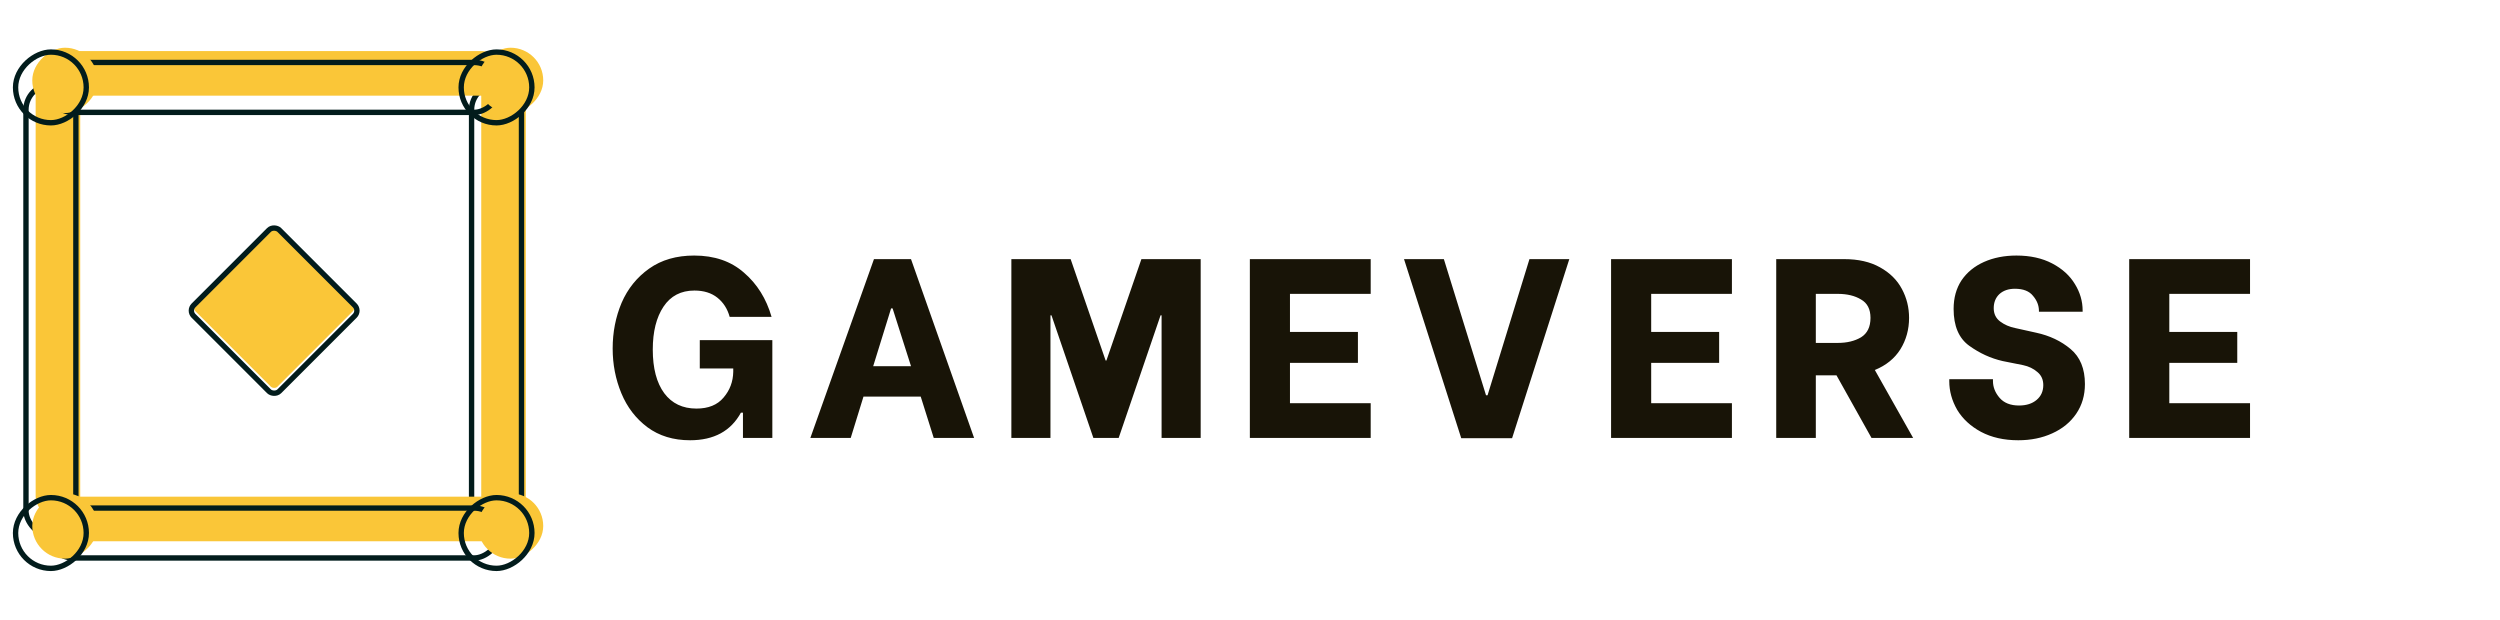 <svg width="137" height="34" viewBox="0 0 137 34" fill="none" xmlns="http://www.w3.org/2000/svg">
<g filter="url(#filter0_ii_25_161)">
<rect x="28.43" y="29.209" width="2.442" height="24.419" rx="1.221" transform="rotate(-180 28.43 29.209)" fill="#FAC638"/>
</g>
<rect x="28.577" y="29.356" width="2.735" height="24.712" rx="1.368" transform="rotate(-180 28.577 29.356)" stroke="#021C1C" stroke-width="0.294"/>
<g filter="url(#filter1_ii_25_161)">
<rect x="4.012" y="29.209" width="2.442" height="24.419" rx="1.221" transform="rotate(-180 4.012 29.209)" fill="#FAC638"/>
</g>
<rect x="4.158" y="29.356" width="2.735" height="24.712" rx="1.368" transform="rotate(-180 4.158 29.356)" stroke="#021C1C" stroke-width="0.294"/>
<g filter="url(#filter2_ii_25_161)">
<rect x="2.791" y="6.012" width="2.442" height="24.419" rx="1.221" transform="rotate(-90 2.791 6.012)" fill="#FAC638"/>
</g>
<rect x="2.644" y="6.158" width="2.735" height="24.712" rx="1.368" transform="rotate(-90 2.644 6.158)" stroke="#021C1C" stroke-width="0.294"/>
<g filter="url(#filter3_ii_25_161)">
<rect x="10.528" y="17.023" width="6.357" height="6.357" rx="0.257" transform="rotate(-45 10.528 17.023)" fill="#FAC638"/>
</g>
<rect x="10.32" y="17.023" width="6.651" height="6.651" rx="0.403" transform="rotate(-45 10.32 17.023)" stroke="#021C1C" stroke-width="0.294"/>
<g filter="url(#filter4_ii_25_161)">
<rect x="1" y="6.581" width="3.581" height="3.581" rx="1.791" transform="rotate(-90 1 6.581)" fill="#FAC638"/>
</g>
<rect x="0.853" y="6.728" width="3.875" height="3.875" rx="1.938" transform="rotate(-90 0.853 6.728)" stroke="#021C1C" stroke-width="0.294"/>
<g filter="url(#filter5_ii_25_161)">
<rect x="25.419" y="6.581" width="3.581" height="3.581" rx="1.791" transform="rotate(-90 25.419 6.581)" fill="#FAC638"/>
</g>
<rect x="25.272" y="6.728" width="3.875" height="3.875" rx="1.938" transform="rotate(-90 25.272 6.728)" stroke="#021C1C" stroke-width="0.294"/>
<g filter="url(#filter6_ii_25_161)">
<rect x="2.791" y="30.43" width="2.442" height="24.419" rx="1.221" transform="rotate(-90 2.791 30.43)" fill="#FAC638"/>
</g>
<rect x="2.644" y="30.577" width="2.735" height="24.712" rx="1.368" transform="rotate(-90 2.644 30.577)" stroke="#021C1C" stroke-width="0.294"/>
<g filter="url(#filter7_ii_25_161)">
<rect x="25.419" y="31" width="3.581" height="3.581" rx="1.791" transform="rotate(-90 25.419 31)" fill="#FAC638"/>
</g>
<rect x="25.272" y="31.147" width="3.875" height="3.875" rx="1.938" transform="rotate(-90 25.272 31.147)" stroke="#021C1C" stroke-width="0.294"/>
<g filter="url(#filter8_ii_25_161)">
<rect x="1" y="31" width="3.581" height="3.581" rx="1.791" transform="rotate(-90 1 31)" fill="#FAC638"/>
</g>
<rect x="0.853" y="31.147" width="3.875" height="3.875" rx="1.938" transform="rotate(-90 0.853 31.147)" stroke="#021C1C" stroke-width="0.294"/>
<path d="M37.816 24.126C36.901 24.126 36.122 23.888 35.478 23.412C34.843 22.936 34.367 22.315 34.05 21.55C33.733 20.785 33.574 19.968 33.574 19.1C33.574 18.204 33.737 17.369 34.064 16.594C34.4 15.819 34.904 15.194 35.576 14.718C36.248 14.242 37.069 14.004 38.04 14.004C39.151 14.004 40.061 14.317 40.77 14.942C41.489 15.558 41.993 16.365 42.282 17.364H39.986C39.865 16.925 39.641 16.575 39.314 16.314C38.987 16.053 38.567 15.922 38.054 15.922C37.317 15.922 36.752 16.216 36.36 16.804C35.968 17.392 35.772 18.176 35.772 19.156C35.772 20.183 35.982 20.981 36.402 21.55C36.822 22.11 37.41 22.39 38.166 22.39C38.819 22.39 39.314 22.189 39.65 21.788C39.995 21.387 40.173 20.915 40.182 20.374V20.192H38.348V18.638H42.324V24H40.714V22.614H40.602C40.051 23.622 39.123 24.126 37.816 24.126ZM50.455 21.732H47.319L46.619 24H44.407L47.893 14.2H49.923L53.381 24H51.169L50.455 21.732ZM49.923 20.066L48.915 16.902H48.831L47.851 20.066H49.923ZM55.423 14.2H58.671L60.589 19.758H60.631L62.549 14.2H65.797V24H63.655V17.28H63.599L61.303 24H59.917L57.621 17.28H57.565V24H55.423V14.2ZM70.69 16.104V18.19H74.414V19.884H70.69V22.096H75.114V24H68.492V14.2H75.114V16.104H70.69ZM76.94 14.2H79.124L81.434 21.662H81.518L83.814 14.2H85.998L82.862 24.014H80.076L76.94 14.2ZM90.485 16.104V18.19H94.209V19.884H90.485V22.096H94.909V24H88.287V14.2H94.909V16.104H90.485ZM100.641 20.57H99.507V24H97.337V14.2H101.061C101.835 14.2 102.489 14.349 103.021 14.648C103.562 14.947 103.963 15.343 104.225 15.838C104.486 16.323 104.617 16.851 104.617 17.42C104.617 18.055 104.458 18.629 104.141 19.142C103.823 19.646 103.357 20.024 102.741 20.276L104.841 24H102.559L100.641 20.57ZM99.507 18.792H100.711C101.215 18.792 101.639 18.689 101.985 18.484C102.33 18.269 102.503 17.915 102.503 17.42C102.503 16.944 102.33 16.608 101.985 16.412C101.649 16.207 101.224 16.104 100.711 16.104H99.507V18.792ZM110.6 24.126C109.816 24.126 109.135 23.972 108.556 23.664C107.987 23.356 107.553 22.955 107.254 22.46C106.965 21.956 106.82 21.433 106.82 20.892V20.78H109.214V20.878C109.214 21.214 109.336 21.522 109.578 21.802C109.821 22.082 110.176 22.222 110.642 22.222C111.044 22.222 111.366 22.119 111.608 21.914C111.851 21.709 111.972 21.438 111.972 21.102C111.972 20.803 111.865 20.565 111.65 20.388C111.436 20.201 111.174 20.075 110.866 20.01L109.746 19.786C109.093 19.637 108.482 19.357 107.912 18.946C107.343 18.535 107.058 17.863 107.058 16.93C107.058 16.323 107.203 15.801 107.492 15.362C107.791 14.923 108.202 14.587 108.724 14.354C109.247 14.121 109.84 14.004 110.502 14.004C111.258 14.004 111.912 14.149 112.462 14.438C113.013 14.727 113.428 15.105 113.708 15.572C113.988 16.029 114.128 16.51 114.128 17.014V17.084H111.734V17.042C111.734 16.743 111.627 16.468 111.412 16.216C111.207 15.955 110.876 15.824 110.418 15.824C110.064 15.824 109.779 15.922 109.564 16.118C109.359 16.314 109.256 16.571 109.256 16.888C109.256 17.196 109.373 17.439 109.606 17.616C109.84 17.793 110.12 17.915 110.446 17.98L111.58 18.232C112.318 18.391 112.948 18.689 113.47 19.128C113.993 19.567 114.254 20.206 114.254 21.046C114.254 21.662 114.096 22.203 113.778 22.67C113.461 23.137 113.022 23.496 112.462 23.748C111.912 24 111.291 24.126 110.6 24.126ZM118.878 16.104V18.19H122.602V19.884H118.878V22.096H123.302V24H116.68V14.2H123.302V16.104H118.878Z" fill="#181407"/>
<defs>
<filter id="filter0_ii_25_161" x="24.925" y="3.728" width="4.183" height="25.775" filterUnits="userSpaceOnUse" color-interpolation-filters="sRGB">
<feFlood flood-opacity="0" result="BackgroundImageFix"/>
<feBlend mode="normal" in="SourceGraphic" in2="BackgroundImageFix" result="shape"/>
<feColorMatrix in="SourceAlpha" type="matrix" values="0 0 0 0 0 0 0 0 0 0 0 0 0 0 0 0 0 0 127 0" result="hardAlpha"/>
<feMorphology radius="1.154" operator="erode" in="SourceAlpha" result="effect1_innerShadow_25_161"/>
<feOffset dx="-0.77" dy="-0.77"/>
<feComposite in2="hardAlpha" operator="arithmetic" k2="-1" k3="1"/>
<feColorMatrix type="matrix" values="0 0 0 0 0.778 0 0 0 0 0.674 0 0 0 0 0 0 0 0 1 0"/>
<feBlend mode="normal" in2="shape" result="effect1_innerShadow_25_161"/>
<feColorMatrix in="SourceAlpha" type="matrix" values="0 0 0 0 0 0 0 0 0 0 0 0 0 0 0 0 0 0 127 0" result="hardAlpha"/>
<feMorphology radius="0.385" operator="erode" in="SourceAlpha" result="effect2_innerShadow_25_161"/>
<feOffset dx="1.154"/>
<feComposite in2="hardAlpha" operator="arithmetic" k2="-1" k3="1"/>
<feColorMatrix type="matrix" values="0 0 0 0 1 0 0 0 0 0.938 0 0 0 0 0.537 0 0 0 1 0"/>
<feBlend mode="normal" in2="effect1_innerShadow_25_161" result="effect2_innerShadow_25_161"/>
</filter>
<filter id="filter1_ii_25_161" x="0.507" y="3.728" width="4.183" height="25.775" filterUnits="userSpaceOnUse" color-interpolation-filters="sRGB">
<feFlood flood-opacity="0" result="BackgroundImageFix"/>
<feBlend mode="normal" in="SourceGraphic" in2="BackgroundImageFix" result="shape"/>
<feColorMatrix in="SourceAlpha" type="matrix" values="0 0 0 0 0 0 0 0 0 0 0 0 0 0 0 0 0 0 127 0" result="hardAlpha"/>
<feMorphology radius="1.154" operator="erode" in="SourceAlpha" result="effect1_innerShadow_25_161"/>
<feOffset dx="-0.77" dy="-0.77"/>
<feComposite in2="hardAlpha" operator="arithmetic" k2="-1" k3="1"/>
<feColorMatrix type="matrix" values="0 0 0 0 0.778 0 0 0 0 0.674 0 0 0 0 0 0 0 0 1 0"/>
<feBlend mode="normal" in2="shape" result="effect1_innerShadow_25_161"/>
<feColorMatrix in="SourceAlpha" type="matrix" values="0 0 0 0 0 0 0 0 0 0 0 0 0 0 0 0 0 0 127 0" result="hardAlpha"/>
<feMorphology radius="0.385" operator="erode" in="SourceAlpha" result="effect2_innerShadow_25_161"/>
<feOffset dx="1.154"/>
<feComposite in2="hardAlpha" operator="arithmetic" k2="-1" k3="1"/>
<feColorMatrix type="matrix" values="0 0 0 0 1 0 0 0 0 0.938 0 0 0 0 0.537 0 0 0 1 0"/>
<feBlend mode="normal" in2="effect1_innerShadow_25_161" result="effect2_innerShadow_25_161"/>
</filter>
<filter id="filter2_ii_25_161" x="1.728" y="2.507" width="26.16" height="3.799" filterUnits="userSpaceOnUse" color-interpolation-filters="sRGB">
<feFlood flood-opacity="0" result="BackgroundImageFix"/>
<feBlend mode="normal" in="SourceGraphic" in2="BackgroundImageFix" result="shape"/>
<feColorMatrix in="SourceAlpha" type="matrix" values="0 0 0 0 0 0 0 0 0 0 0 0 0 0 0 0 0 0 127 0" result="hardAlpha"/>
<feMorphology radius="1.154" operator="erode" in="SourceAlpha" result="effect1_innerShadow_25_161"/>
<feOffset dx="-0.77" dy="-0.77"/>
<feComposite in2="hardAlpha" operator="arithmetic" k2="-1" k3="1"/>
<feColorMatrix type="matrix" values="0 0 0 0 0.778 0 0 0 0 0.674 0 0 0 0 0 0 0 0 1 0"/>
<feBlend mode="normal" in2="shape" result="effect1_innerShadow_25_161"/>
<feColorMatrix in="SourceAlpha" type="matrix" values="0 0 0 0 0 0 0 0 0 0 0 0 0 0 0 0 0 0 127 0" result="hardAlpha"/>
<feMorphology radius="0.385" operator="erode" in="SourceAlpha" result="effect2_innerShadow_25_161"/>
<feOffset dx="1.154"/>
<feComposite in2="hardAlpha" operator="arithmetic" k2="-1" k3="1"/>
<feColorMatrix type="matrix" values="0 0 0 0 1 0 0 0 0 0.938 0 0 0 0 0.537 0 0 0 1 0"/>
<feBlend mode="normal" in2="effect1_innerShadow_25_161" result="effect2_innerShadow_25_161"/>
</filter>
<filter id="filter3_ii_25_161" x="9.974" y="11.974" width="10.026" height="9.952" filterUnits="userSpaceOnUse" color-interpolation-filters="sRGB">
<feFlood flood-opacity="0" result="BackgroundImageFix"/>
<feBlend mode="normal" in="SourceGraphic" in2="BackgroundImageFix" result="shape"/>
<feColorMatrix in="SourceAlpha" type="matrix" values="0 0 0 0 0 0 0 0 0 0 0 0 0 0 0 0 0 0 127 0" result="hardAlpha"/>
<feMorphology radius="0.367" operator="erode" in="SourceAlpha" result="effect1_innerShadow_25_161"/>
<feOffset dx="-0.367" dy="-0.367"/>
<feComposite in2="hardAlpha" operator="arithmetic" k2="-1" k3="1"/>
<feColorMatrix type="matrix" values="0 0 0 0 0.778 0 0 0 0 0.674 0 0 0 0 0 0 0 0 1 0"/>
<feBlend mode="normal" in2="shape" result="effect1_innerShadow_25_161"/>
<feColorMatrix in="SourceAlpha" type="matrix" values="0 0 0 0 0 0 0 0 0 0 0 0 0 0 0 0 0 0 127 0" result="hardAlpha"/>
<feMorphology radius="0.294" operator="erode" in="SourceAlpha" result="effect2_innerShadow_25_161"/>
<feOffset dx="0.367" dy="0.22"/>
<feComposite in2="hardAlpha" operator="arithmetic" k2="-1" k3="1"/>
<feColorMatrix type="matrix" values="0 0 0 0 1 0 0 0 0 1 0 0 0 0 1 0 0 0 1 0"/>
<feBlend mode="normal" in2="effect1_innerShadow_25_161" result="effect2_innerShadow_25_161"/>
</filter>
<filter id="filter4_ii_25_161" x="0.322" y="2.322" width="4.938" height="4.553" filterUnits="userSpaceOnUse" color-interpolation-filters="sRGB">
<feFlood flood-opacity="0" result="BackgroundImageFix"/>
<feBlend mode="normal" in="SourceGraphic" in2="BackgroundImageFix" result="shape"/>
<feColorMatrix in="SourceAlpha" type="matrix" values="0 0 0 0 0 0 0 0 0 0 0 0 0 0 0 0 0 0 127 0" result="hardAlpha"/>
<feMorphology radius="0.77" operator="erode" in="SourceAlpha" result="effect1_innerShadow_25_161"/>
<feOffset dx="-0.385" dy="-0.385"/>
<feComposite in2="hardAlpha" operator="arithmetic" k2="-1" k3="1"/>
<feColorMatrix type="matrix" values="0 0 0 0 0.778 0 0 0 0 0.674 0 0 0 0 0 0 0 0 1 0"/>
<feBlend mode="normal" in2="shape" result="effect1_innerShadow_25_161"/>
<feColorMatrix in="SourceAlpha" type="matrix" values="0 0 0 0 0 0 0 0 0 0 0 0 0 0 0 0 0 0 127 0" result="hardAlpha"/>
<feMorphology radius="0.385" operator="erode" in="SourceAlpha" result="effect2_innerShadow_25_161"/>
<feOffset dx="1.154"/>
<feComposite in2="hardAlpha" operator="arithmetic" k2="-1" k3="1"/>
<feColorMatrix type="matrix" values="0 0 0 0 1 0 0 0 0 0.938 0 0 0 0 0.537 0 0 0 1 0"/>
<feBlend mode="normal" in2="effect1_innerShadow_25_161" result="effect2_innerShadow_25_161"/>
</filter>
<filter id="filter5_ii_25_161" x="24.74" y="2.322" width="4.938" height="4.553" filterUnits="userSpaceOnUse" color-interpolation-filters="sRGB">
<feFlood flood-opacity="0" result="BackgroundImageFix"/>
<feBlend mode="normal" in="SourceGraphic" in2="BackgroundImageFix" result="shape"/>
<feColorMatrix in="SourceAlpha" type="matrix" values="0 0 0 0 0 0 0 0 0 0 0 0 0 0 0 0 0 0 127 0" result="hardAlpha"/>
<feMorphology radius="0.77" operator="erode" in="SourceAlpha" result="effect1_innerShadow_25_161"/>
<feOffset dx="-0.385" dy="-0.385"/>
<feComposite in2="hardAlpha" operator="arithmetic" k2="-1" k3="1"/>
<feColorMatrix type="matrix" values="0 0 0 0 0.778 0 0 0 0 0.674 0 0 0 0 0 0 0 0 1 0"/>
<feBlend mode="normal" in2="shape" result="effect1_innerShadow_25_161"/>
<feColorMatrix in="SourceAlpha" type="matrix" values="0 0 0 0 0 0 0 0 0 0 0 0 0 0 0 0 0 0 127 0" result="hardAlpha"/>
<feMorphology radius="0.385" operator="erode" in="SourceAlpha" result="effect2_innerShadow_25_161"/>
<feOffset dx="1.154"/>
<feComposite in2="hardAlpha" operator="arithmetic" k2="-1" k3="1"/>
<feColorMatrix type="matrix" values="0 0 0 0 1 0 0 0 0 0.938 0 0 0 0 0.537 0 0 0 1 0"/>
<feBlend mode="normal" in2="effect1_innerShadow_25_161" result="effect2_innerShadow_25_161"/>
</filter>
<filter id="filter6_ii_25_161" x="1.728" y="26.925" width="26.16" height="3.799" filterUnits="userSpaceOnUse" color-interpolation-filters="sRGB">
<feFlood flood-opacity="0" result="BackgroundImageFix"/>
<feBlend mode="normal" in="SourceGraphic" in2="BackgroundImageFix" result="shape"/>
<feColorMatrix in="SourceAlpha" type="matrix" values="0 0 0 0 0 0 0 0 0 0 0 0 0 0 0 0 0 0 127 0" result="hardAlpha"/>
<feMorphology radius="1.154" operator="erode" in="SourceAlpha" result="effect1_innerShadow_25_161"/>
<feOffset dx="-0.77" dy="-0.77"/>
<feComposite in2="hardAlpha" operator="arithmetic" k2="-1" k3="1"/>
<feColorMatrix type="matrix" values="0 0 0 0 0.778 0 0 0 0 0.674 0 0 0 0 0 0 0 0 1 0"/>
<feBlend mode="normal" in2="shape" result="effect1_innerShadow_25_161"/>
<feColorMatrix in="SourceAlpha" type="matrix" values="0 0 0 0 0 0 0 0 0 0 0 0 0 0 0 0 0 0 127 0" result="hardAlpha"/>
<feMorphology radius="0.385" operator="erode" in="SourceAlpha" result="effect2_innerShadow_25_161"/>
<feOffset dx="1.154"/>
<feComposite in2="hardAlpha" operator="arithmetic" k2="-1" k3="1"/>
<feColorMatrix type="matrix" values="0 0 0 0 1 0 0 0 0 0.938 0 0 0 0 0.537 0 0 0 1 0"/>
<feBlend mode="normal" in2="effect1_innerShadow_25_161" result="effect2_innerShadow_25_161"/>
</filter>
<filter id="filter7_ii_25_161" x="24.74" y="26.74" width="4.938" height="4.553" filterUnits="userSpaceOnUse" color-interpolation-filters="sRGB">
<feFlood flood-opacity="0" result="BackgroundImageFix"/>
<feBlend mode="normal" in="SourceGraphic" in2="BackgroundImageFix" result="shape"/>
<feColorMatrix in="SourceAlpha" type="matrix" values="0 0 0 0 0 0 0 0 0 0 0 0 0 0 0 0 0 0 127 0" result="hardAlpha"/>
<feMorphology radius="0.77" operator="erode" in="SourceAlpha" result="effect1_innerShadow_25_161"/>
<feOffset dx="-0.385" dy="-0.385"/>
<feComposite in2="hardAlpha" operator="arithmetic" k2="-1" k3="1"/>
<feColorMatrix type="matrix" values="0 0 0 0 0.778 0 0 0 0 0.674 0 0 0 0 0 0 0 0 1 0"/>
<feBlend mode="normal" in2="shape" result="effect1_innerShadow_25_161"/>
<feColorMatrix in="SourceAlpha" type="matrix" values="0 0 0 0 0 0 0 0 0 0 0 0 0 0 0 0 0 0 127 0" result="hardAlpha"/>
<feMorphology radius="0.385" operator="erode" in="SourceAlpha" result="effect2_innerShadow_25_161"/>
<feOffset dx="1.154"/>
<feComposite in2="hardAlpha" operator="arithmetic" k2="-1" k3="1"/>
<feColorMatrix type="matrix" values="0 0 0 0 1 0 0 0 0 0.938 0 0 0 0 0.537 0 0 0 1 0"/>
<feBlend mode="normal" in2="effect1_innerShadow_25_161" result="effect2_innerShadow_25_161"/>
</filter>
<filter id="filter8_ii_25_161" x="0.322" y="26.74" width="4.938" height="4.553" filterUnits="userSpaceOnUse" color-interpolation-filters="sRGB">
<feFlood flood-opacity="0" result="BackgroundImageFix"/>
<feBlend mode="normal" in="SourceGraphic" in2="BackgroundImageFix" result="shape"/>
<feColorMatrix in="SourceAlpha" type="matrix" values="0 0 0 0 0 0 0 0 0 0 0 0 0 0 0 0 0 0 127 0" result="hardAlpha"/>
<feMorphology radius="0.77" operator="erode" in="SourceAlpha" result="effect1_innerShadow_25_161"/>
<feOffset dx="-0.385" dy="-0.385"/>
<feComposite in2="hardAlpha" operator="arithmetic" k2="-1" k3="1"/>
<feColorMatrix type="matrix" values="0 0 0 0 0.778 0 0 0 0 0.674 0 0 0 0 0 0 0 0 1 0"/>
<feBlend mode="normal" in2="shape" result="effect1_innerShadow_25_161"/>
<feColorMatrix in="SourceAlpha" type="matrix" values="0 0 0 0 0 0 0 0 0 0 0 0 0 0 0 0 0 0 127 0" result="hardAlpha"/>
<feMorphology radius="0.385" operator="erode" in="SourceAlpha" result="effect2_innerShadow_25_161"/>
<feOffset dx="1.154"/>
<feComposite in2="hardAlpha" operator="arithmetic" k2="-1" k3="1"/>
<feColorMatrix type="matrix" values="0 0 0 0 1 0 0 0 0 0.938 0 0 0 0 0.537 0 0 0 1 0"/>
<feBlend mode="normal" in2="effect1_innerShadow_25_161" result="effect2_innerShadow_25_161"/>
</filter>
</defs>
</svg>

